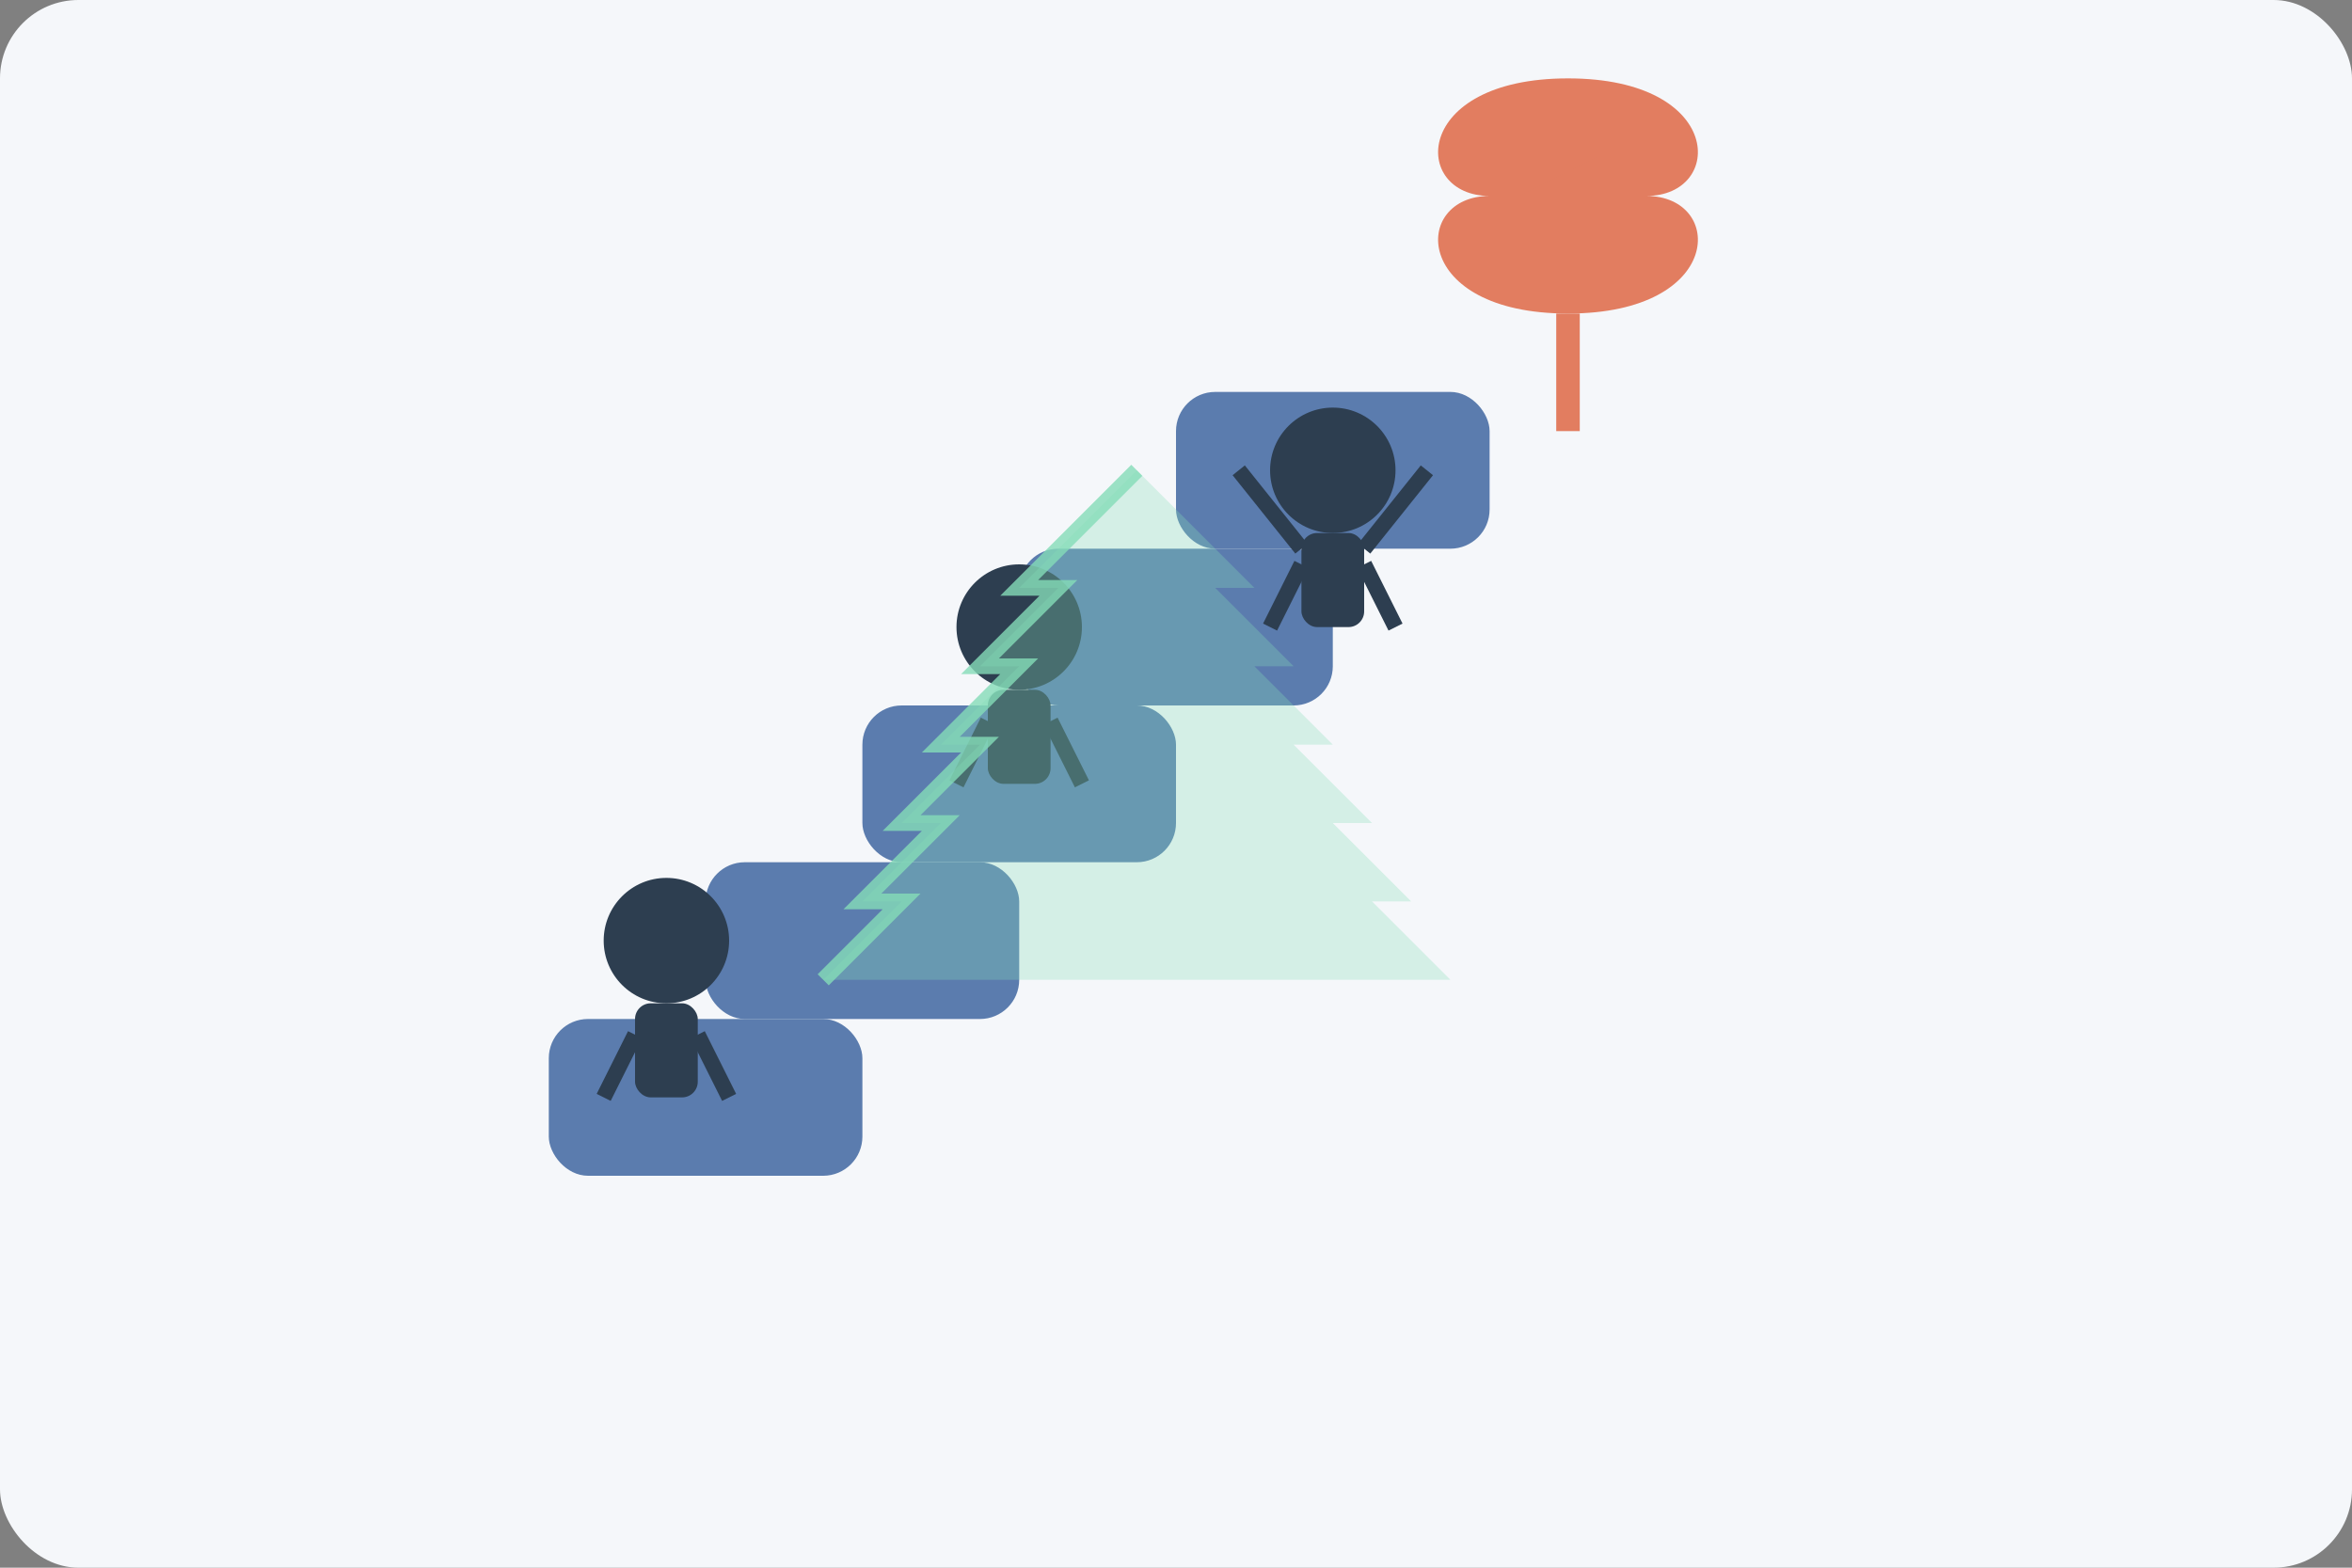 <svg xmlns="http://www.w3.org/2000/svg" width="300" height="200" viewBox="0 0 300 200">
  <rect x="0" y="0" width="300" height="200" fill="#808080" stroke="none"/>
  <!-- Background -->
  <rect width="300" height="200" rx="10" fill="#f5f7fa"/>
  
  <!-- Employee development illustration -->
  <g transform="translate(150, 100)">
    <!-- Growth steps/ladder -->
    <g fill="#4a6fa5" opacity="0.9">
      <rect x="-80" y="30" width="40" height="20" rx="5"/>
      <rect x="-60" y="10" width="40" height="20" rx="5"/>
      <rect x="-40" y="-10" width="40" height="20" rx="5"/>
      <rect x="-20" y="-30" width="40" height="20" rx="5"/>
      <rect x="0" y="-50" width="40" height="20" rx="5"/>
    </g>
    
    <!-- People silhouettes climbing the steps -->
    <g fill="#2d3e50">
      <!-- Person 1 (starting) -->
      <g transform="translate(-65, 20)">
        <circle cx="0" cy="0" r="8"/>
        <rect x="-4" y="8" width="8" height="12" rx="2"/>
        <line x1="-4" y1="12" x2="-8" y2="20" stroke="#2d3e50" stroke-width="2"/>
        <line x1="4" y1="12" x2="8" y2="20" stroke="#2d3e50" stroke-width="2"/>
      </g>
      
      <!-- Person 2 (mid-level) -->
      <g transform="translate(-20, -20)">
        <circle cx="0" cy="0" r="8"/>
        <rect x="-4" y="8" width="8" height="12" rx="2"/>
        <line x1="-4" y1="12" x2="-8" y2="20" stroke="#2d3e50" stroke-width="2"/>
        <line x1="4" y1="12" x2="8" y2="20" stroke="#2d3e50" stroke-width="2"/>
      </g>
      
      <!-- Person 3 (advanced) -->
      <g transform="translate(20, -40)">
        <circle cx="0" cy="0" r="8"/>
        <rect x="-4" y="8" width="8" height="12" rx="2"/>
        <line x1="-4" y1="12" x2="-8" y2="20" stroke="#2d3e50" stroke-width="2"/>
        <line x1="4" y1="12" x2="8" y2="20" stroke="#2d3e50" stroke-width="2"/>
        <!-- Arms up celebrating success -->
        <line x1="-4" y1="10" x2="-12" y2="0" stroke="#2d3e50" stroke-width="2"/>
        <line x1="4" y1="10" x2="12" y2="0" stroke="#2d3e50" stroke-width="2"/>
      </g>
    </g>
    
    <!-- Brain/knowledge icon at the top -->
    <g transform="translate(50, -60)">
      <path d="M0 0 C20 0, 20 -15, 10 -15 C20 -15, 20 -30, 0 -30 C-20 -30, -20 -15, -10 -15 C-20 -15, -20 0, 0 0 Z" fill="#e27d60"/>
      <path d="M0 0 L0 15" stroke="#e27d60" stroke-width="3"/>
      <!-- Synapses/connections -->
      <g stroke="#e27d60" stroke-width="1">
        <path d="M-5 -25 L5 -20 L-5 -15 L5 -10" fill="none"/>
        <path d="M0 -28 L0 -22 L0 -18 L0 -12 L0 -8 L0 -2" fill="none"/>
      </g>
    </g>
    
    <!-- Arrows showing growth direction -->
    <g fill="#85dcb8">
      <path d="M-45 25 L-35 15 L-40 15 L-30 5 L-35 5 L-25 -5 L-30 -5 L-20 -15 L-25 -15 L-15 -25 L-20 -25 L-5 -40 L10 -25 L5 -25 L15 -15 L10 -15 L20 -5 L15 -5 L25 5 L20 5 L30 15 L25 15 L35 25 Z" opacity="0.3"/>
      <path d="M-45 25 L-35 15 L-40 15 L-30 5 L-35 5 L-25 -5 L-30 -5 L-20 -15 L-25 -15 L-15 -25 L-20 -25 L-5 -40" fill="none" stroke="#85dcb8" stroke-width="2" opacity="0.8"/>
    </g>
  </g>
</svg>
